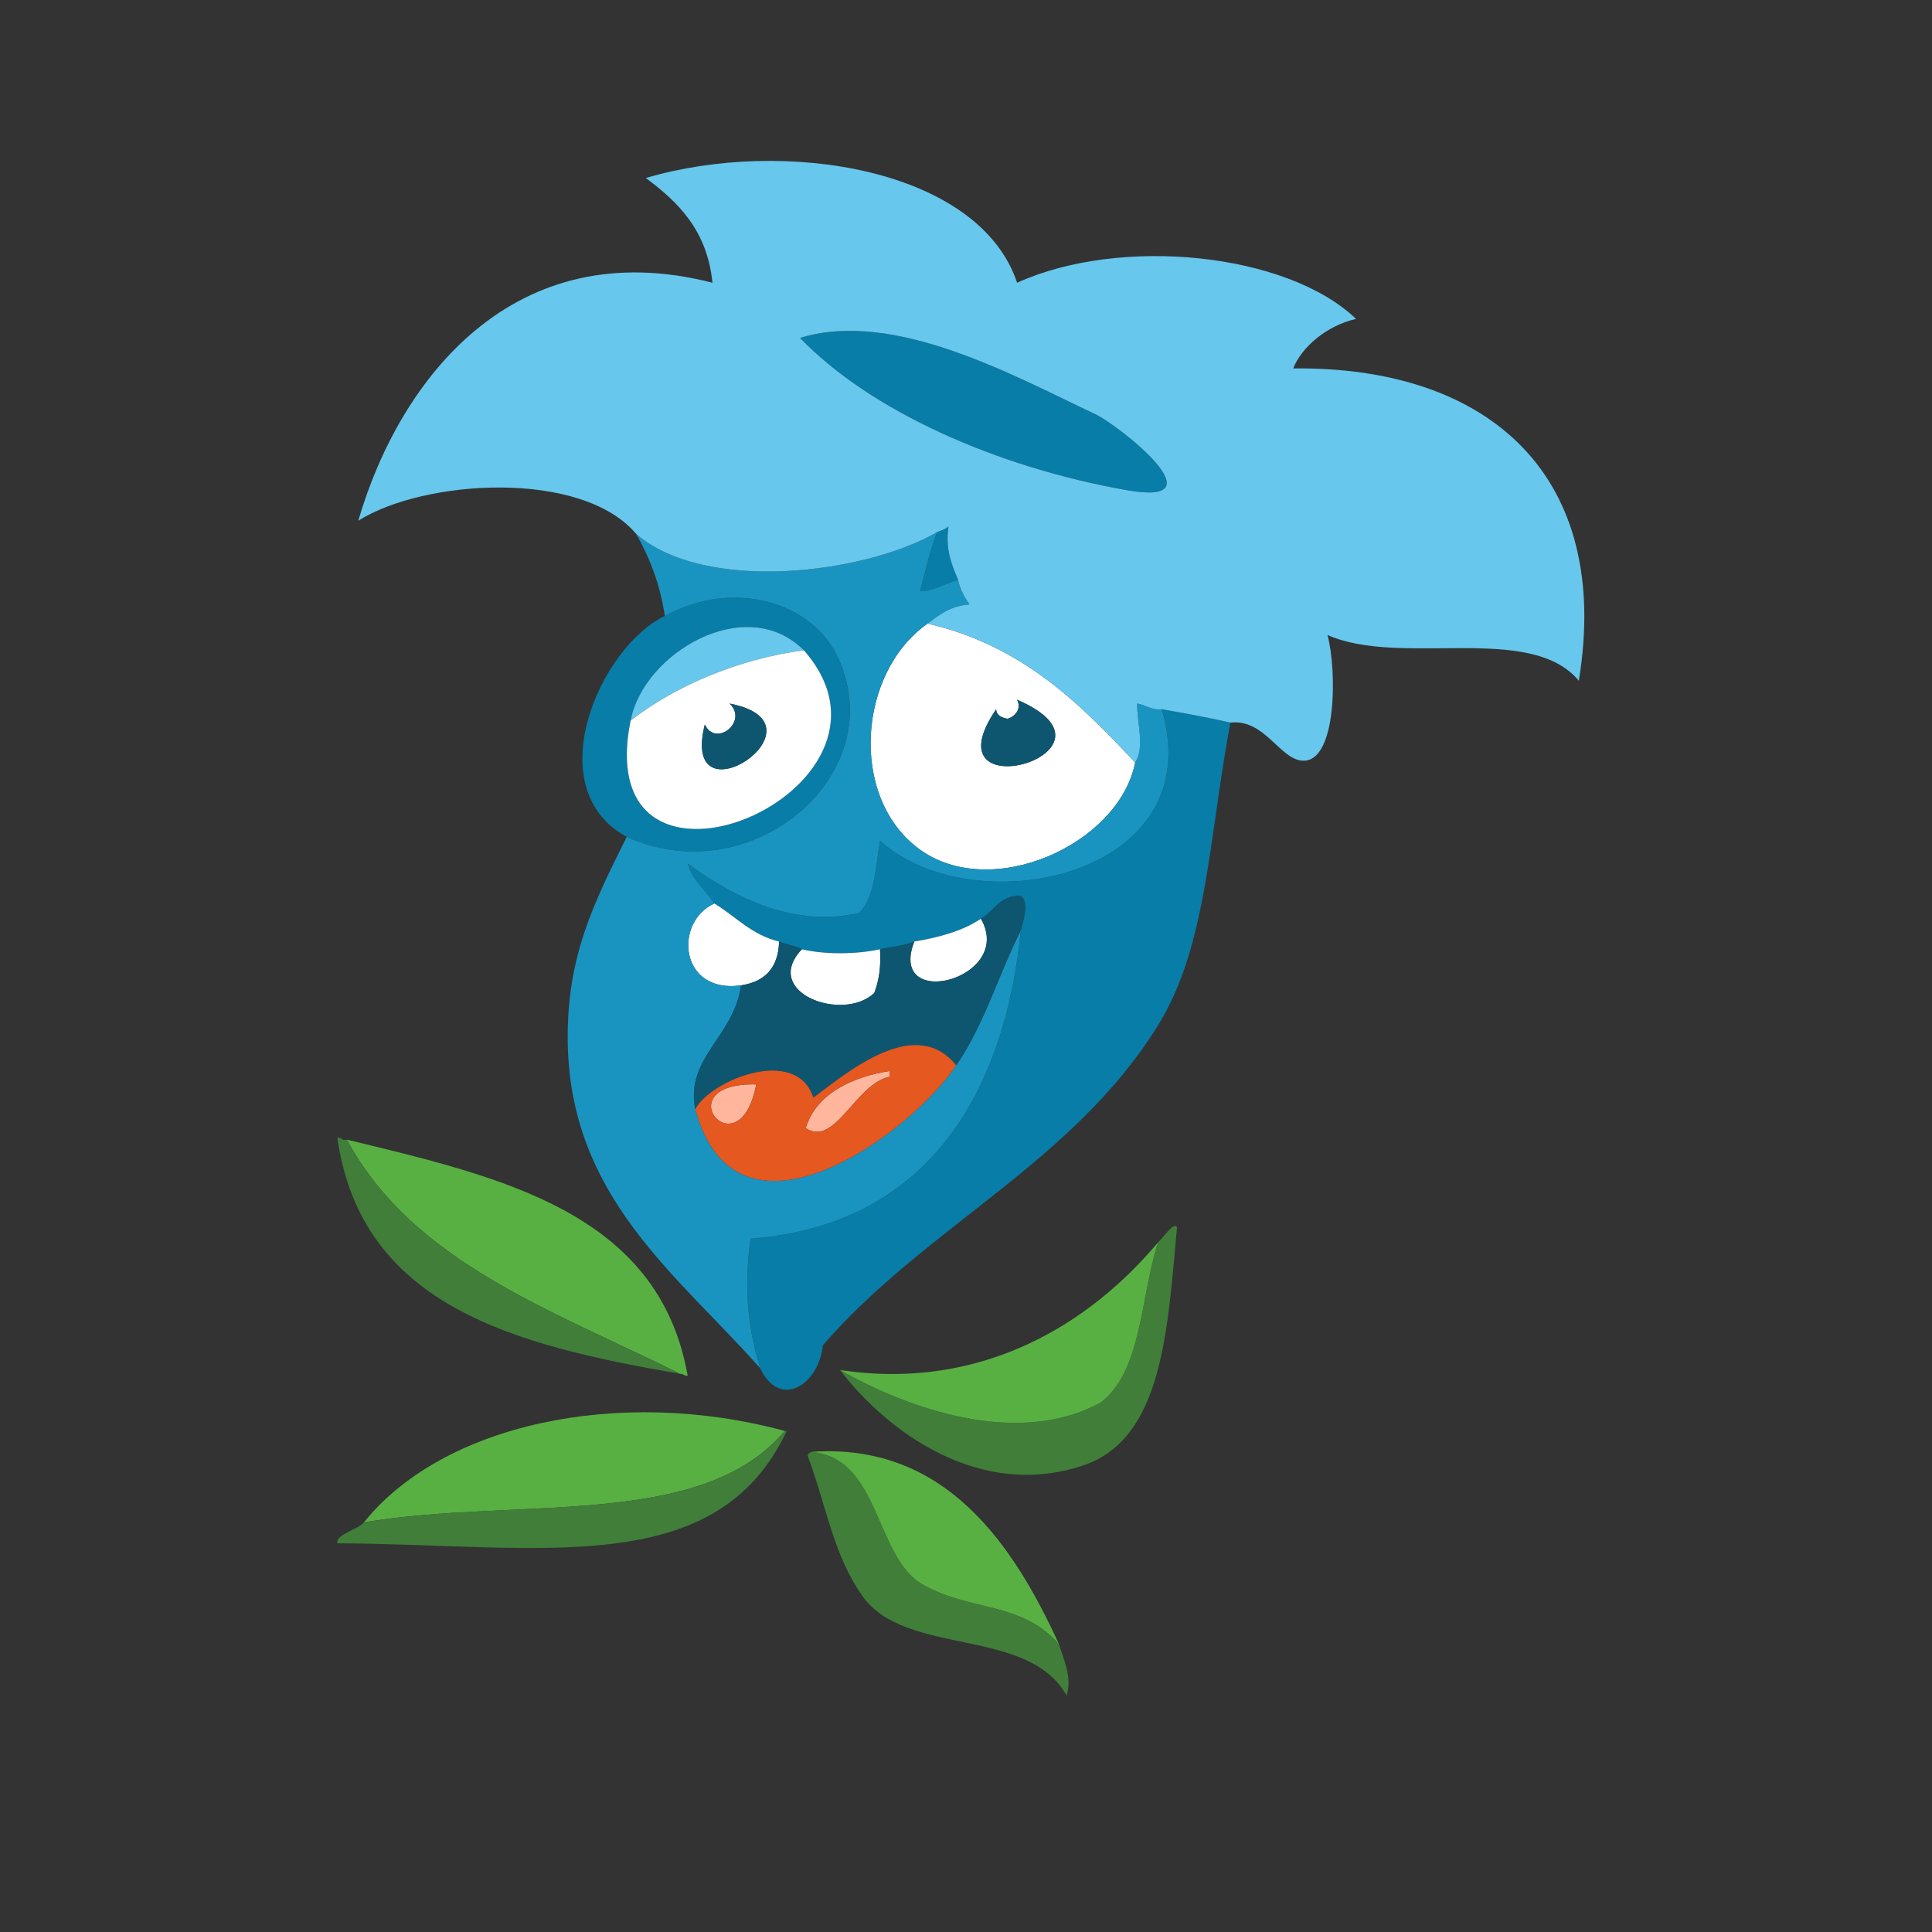 <?xml version="1.0" encoding="UTF-8"?>
<svg width="171px" height="171px" viewBox="0 0 171 171" version="1.1" xmlns="http://www.w3.org/2000/svg" xmlns:xlink="http://www.w3.org/1999/xlink">
    <rect x="0" y="0" width="171" height="171" fill="#333333" stroke="none"/>
    <!-- Generator: Sketch 43.1 (39012) - http://www.bohemiancoding.com/sketch -->
    <title>horce_oddily</title>
    <desc>Created with Sketch.</desc>
    <defs></defs>
    <g id="Page-1" stroke="none" stroke-width="1" fill="none" fill-rule="evenodd">
        <g id="horce_oddily">
            <g id="Vrstva_6" transform="translate(23, 8)">
                <g id="Group" transform="translate(6, 6)">
                    <path d="M41.81,15.911 C48.004,22.333 59.107,27.341 70.798,29.395 C79.176,30.866 70.024,23.635 67.933,22.653 C60.887,19.345 50.161,13.329 41.81,15.911 Z" id="Shape" fill="#077DA8"></path>
                    <path d="M53.945,33.103 C53.22,34.962 52.939,36.507 52.428,38.328 C53.29,38.4 54.758,37.627 55.799,37.316 C55.186,35.873 54.659,34.556 54.956,32.597 C54.694,32.841 54.299,32.952 53.945,33.103 Z" id="Shape" fill="#077DA8"></path>
                    <path d="M45.182,44.226 C49.92,54.49 37.616,65.101 26.474,60.07 C18.598,55.795 24.067,43.271 29.845,40.519 C35.927,37.194 42.893,39.271 45.182,44.226 Z M26.811,49.786 C23.058,68.626 53.077,55.987 42.147,43.552 C37.037,38.429 27.939,43.786 26.811,49.786 Z" id="Shape" fill="#077DA8"></path>
                    <path d="M71.473,53.495 C70.032,60.765 58.635,65.891 52.261,61.079 C46.138,56.458 46.946,45.499 53.103,41.192 C61.403,43.114 66.542,48.2 71.473,53.495 Z M61.023,47.933 C61.438,48.736 60.856,49.413 60.18,49.619 C59.67,49.512 59.207,49.357 59.168,48.777 C52.843,58.042 71.775,52.569 61.023,47.933 Z" id="Shape" fill="#FFFFFF"></path>
                    <path d="M26.811,49.786 C30.789,46.681 36.394,44.325 42.147,43.552 C37.037,38.429 27.939,43.786 26.811,49.786 Z" id="Shape" fill="#67C7EC"></path>
                    <path d="M26.811,49.786 C30.789,46.681 36.394,44.325 42.147,43.552 C53.077,55.987 23.058,68.626 26.811,49.786 Z M35.574,48.271 C37.26,49.849 34.354,52.193 33.383,50.125 C31.099,59.226 44.867,50.058 35.574,48.271 Z" id="Shape" fill="#FFFFFF"></path>
                    <path d="M61.023,47.933 C61.438,48.736 60.856,49.413 60.18,49.619 C59.67,49.512 59.207,49.357 59.168,48.777 C52.843,58.042 71.775,52.569 61.023,47.933 Z" id="Shape" fill="#0E5670"></path>
                    <path d="M35.574,48.271 C37.26,49.849 34.354,52.193 33.383,50.125 C31.099,59.226 44.867,50.058 35.574,48.271 Z" id="Shape" fill="#0E5670"></path>
                    <path d="M73.832,48.776 C78.2,63.723 57.073,67.874 48.889,60.407 C48.493,62.762 48.44,65.464 47.035,66.809 C40.886,68.18 35.557,65.118 31.867,62.426 C32.305,63.955 33.461,64.766 34.226,65.967 C36.118,67.108 37.515,68.746 39.956,69.336 C40.568,69.623 41.401,69.69 41.978,70.012 C43.928,70.504 46.922,70.467 48.888,70.012 C49.908,69.795 51.054,69.705 51.922,69.336 C54.182,68.957 56.242,68.377 57.821,67.315 C59.019,66.661 59.44,65.227 61.36,65.294 C62.123,65.86 61.53,67.608 61.36,68.327 C59.845,83.304 52.715,94.483 37.428,95.63 C36.915,99.441 37.012,102.892 38.271,107.091 C40.053,110.804 43.466,108.552 43.833,105.068 C52.928,94.568 65.925,88.964 73.494,76.754 C77.835,69.754 77.989,60.191 79.899,49.957 C77.933,49.507 75.891,49.134 73.832,48.776 Z" id="Shape" fill="#077DA8"></path>
                    <path d="M34.226,65.968 C30.62,67.587 31.115,73.976 36.586,73.214 C38.682,72.894 39.89,71.687 39.957,69.337 C37.515,68.747 36.118,67.108 34.226,65.968 Z" id="Shape" fill="#FFFFFF"></path>
                    <path d="M57.821,67.315 C56.242,68.378 54.182,68.958 51.922,69.336 C49.498,75.604 60.872,72.659 57.821,67.315 Z" id="Shape" fill="#FFFFFF"></path>
                    <path d="M48.889,70.013 C46.923,70.468 43.929,70.505 41.979,70.013 C38.353,73.827 45.567,76.534 48.384,73.888 C48.785,72.829 48.996,71.579 48.889,70.013 Z" id="Shape" fill="#FFFFFF"></path>
                    <path d="M42.316,85.854 C44.918,87.563 46.722,81.92 49.732,81.303 L49.732,80.797 C46.692,81.247 43.223,82.714 42.316,85.854 Z" id="Shape" fill="#FFB69C"></path>
                    <path d="M37.934,81.978 C29.746,81.788 36.419,89.897 37.934,81.978 L37.934,81.978 Z" id="Shape" fill="#FFB69C"></path>
                    <path d="M1.699,86.866 C7.55,97.755 20.017,102.03 31.193,107.596 C31.495,107.575 31.548,107.801 31.867,107.764 C29.308,93.302 15.393,90.192 1.699,86.866 Z" id="Shape" fill="#58B042"></path>
                    <path d="M73.494,95.966 C71.934,100.812 72.071,107.351 68.438,110.124 C61.085,114.169 51.321,110.657 45.349,107.259 C49.533,112.728 57.737,118.802 66.922,115.687 C73.959,113.298 74.339,103.582 75.18,94.619 C74.925,94.085 73.927,95.569 73.494,95.966 Z" id="Shape" fill="#407E3A"></path>
                    <path d="M73.494,95.966 C67.59,103.009 58.062,109.173 45.349,107.259 C51.322,110.657 61.086,114.169 68.438,110.124 C72.071,107.351 71.935,100.812 73.494,95.966 Z" id="Shape" fill="#58B042"></path>
                    <path d="M3.215,120.741 C16.762,118.47 33.087,121.434 40.461,112.651 C25.713,108.667 10.15,112.087 3.215,120.741 Z" id="Shape" fill="#58B042"></path>
                    <path d="M40.461,112.651 C33.087,121.434 16.762,118.469 3.215,120.741 C2.611,121.432 0.751,121.757 0.856,122.595 C18.857,122.687 34.393,125.949 40.63,112.652 C40.574,112.651 40.518,112.651 40.461,112.651 Z" id="Shape" fill="#407E3A"></path>
                    <path d="M42.821,114.505 C42.671,114.581 42.52,114.653 42.485,114.843 C44.201,119.497 44.789,123.708 47.372,127.316 C51.181,132.63 62.031,129.976 65.405,136.08 C65.935,134.48 65.102,132.787 64.731,131.529 C61.439,127.758 57.025,128.648 52.765,126.302 C48.387,123.894 48.975,115.052 42.821,114.505 Z" id="Shape" fill="#407E3A"></path>
                    <path d="M53.945,33.103 C47.479,36.83 33.406,38.511 27.316,33.271 C28.494,35.353 29.421,37.685 29.844,40.519 C35.927,37.195 42.893,39.271 45.181,44.226 C49.919,54.49 37.615,65.101 26.473,60.07 C23.534,65.974 21.173,70.65 21.249,78.103 C21.388,91.988 31.02,98.873 38.271,107.091 C37.012,102.892 36.915,99.441 37.428,95.63 C52.716,94.484 59.845,83.304 61.36,68.327 C59.377,72.243 58.062,76.827 55.63,80.292 C51.698,86.267 36.196,97.733 32.541,84.169 C31.63,79.628 35.995,77.737 36.586,73.214 C31.115,73.976 30.62,67.587 34.226,65.968 C33.46,64.767 32.305,63.956 31.867,62.427 C35.558,65.118 40.887,68.181 47.035,66.81 C48.44,65.464 48.492,62.763 48.889,60.408 C57.074,67.875 78.201,63.724 73.832,48.777 C72.847,48.865 72.431,48.381 71.641,48.271 C71.653,50.16 72.335,52.117 71.473,53.496 C70.032,60.766 58.635,65.892 52.261,61.08 C46.138,56.459 46.946,45.5 53.103,41.193 C54.138,40.429 55.117,39.613 56.811,39.507 C56.385,38.866 55.98,38.204 55.8,37.316 C54.759,37.627 53.291,38.4 52.429,38.328 C52.939,36.507 53.22,34.962 53.945,33.103 Z" id="Shape" fill="#1994C1"></path>
                    <path d="M51.922,69.337 C51.054,69.706 49.908,69.796 48.888,70.013 C48.995,71.579 48.784,72.829 48.383,73.888 C45.566,76.534 38.352,73.827 41.978,70.013 C41.401,69.691 40.568,69.624 39.956,69.337 C39.89,71.687 38.681,72.894 36.585,73.214 C35.994,77.737 31.629,79.628 32.54,84.169 C33.894,81.599 41.496,78.509 42.989,83.157 C45.969,80.936 52.026,75.784 55.629,80.292 C58.062,76.827 59.376,72.243 61.359,68.327 C61.529,67.608 62.122,65.86 61.359,65.294 C59.439,65.228 59.018,66.661 57.82,67.315 C60.872,72.659 49.498,75.604 51.922,69.337 Z" id="Shape" fill="#0E5670"></path>
                    <path d="M32.541,84.169 C33.895,81.599 41.497,78.509 42.99,83.157 C45.97,80.936 52.027,75.784 55.63,80.292 C51.698,86.267 36.196,97.733 32.541,84.169 Z M37.934,81.978 C29.746,81.788 36.419,89.897 37.934,81.978 L37.934,81.978 Z M42.316,85.854 C44.918,87.563 46.722,81.92 49.732,81.303 L49.732,80.797 C46.692,81.247 43.223,82.714 42.316,85.854 Z" id="Shape" fill="#E5581F"></path>
                    <path d="M31.193,107.597 C20.017,102.031 7.55,97.755 1.699,86.867 C1.222,87.006 1.261,86.629 0.856,86.699 C2.984,101.647 16.634,105.077 31.193,107.597 Z" id="Shape" fill="#407E3A"></path>
                    <path d="M42.821,114.505 C48.975,115.052 48.386,123.894 52.764,126.302 C57.024,128.648 61.438,127.757 64.73,131.529 C60.743,122.813 54.707,113.659 42.821,114.505 Z" id="Shape" fill="#58B042"></path>
                    <path d="M2.71,32.091 C6.384,19.478 16.535,6.527 34.058,11.025 C33.6,6.425 31.062,3.908 28.159,1.755 C40.409,-1.86 57.644,0.907 61.024,11.025 C70.172,6.873 84.917,8.365 91.023,14.226 C88.419,14.824 86.21,16.716 85.461,18.609 C102.939,18.412 113.693,28.23 110.741,46.25 C106.428,41.078 95.019,45.08 88.495,42.205 C89.341,45.322 89.331,53.475 86.304,53.328 C84.262,53.228 82.952,49.613 79.9,49.957 C77.933,49.508 75.891,49.135 73.833,48.777 C72.848,48.865 72.432,48.381 71.642,48.271 C71.654,50.16 72.336,52.117 71.474,53.496 C66.542,48.2 61.403,43.114 53.102,41.192 C54.137,40.428 55.116,39.612 56.81,39.506 C56.384,38.865 55.979,38.203 55.799,37.315 C55.186,35.872 54.659,34.555 54.956,32.596 C54.694,32.84 54.299,32.951 53.945,33.102 C47.479,36.829 33.406,38.51 27.316,33.27 C22.511,27.536 8.531,28.411 2.71,32.091 Z M41.81,15.911 C48.004,22.333 59.107,27.341 70.798,29.395 C79.176,30.866 70.024,23.635 67.933,22.653 C60.887,19.345 50.161,13.329 41.81,15.911 Z" id="Shape" fill="#67C7EC"></path>
                </g>
            </g>
        </g>
    </g>
</svg>
